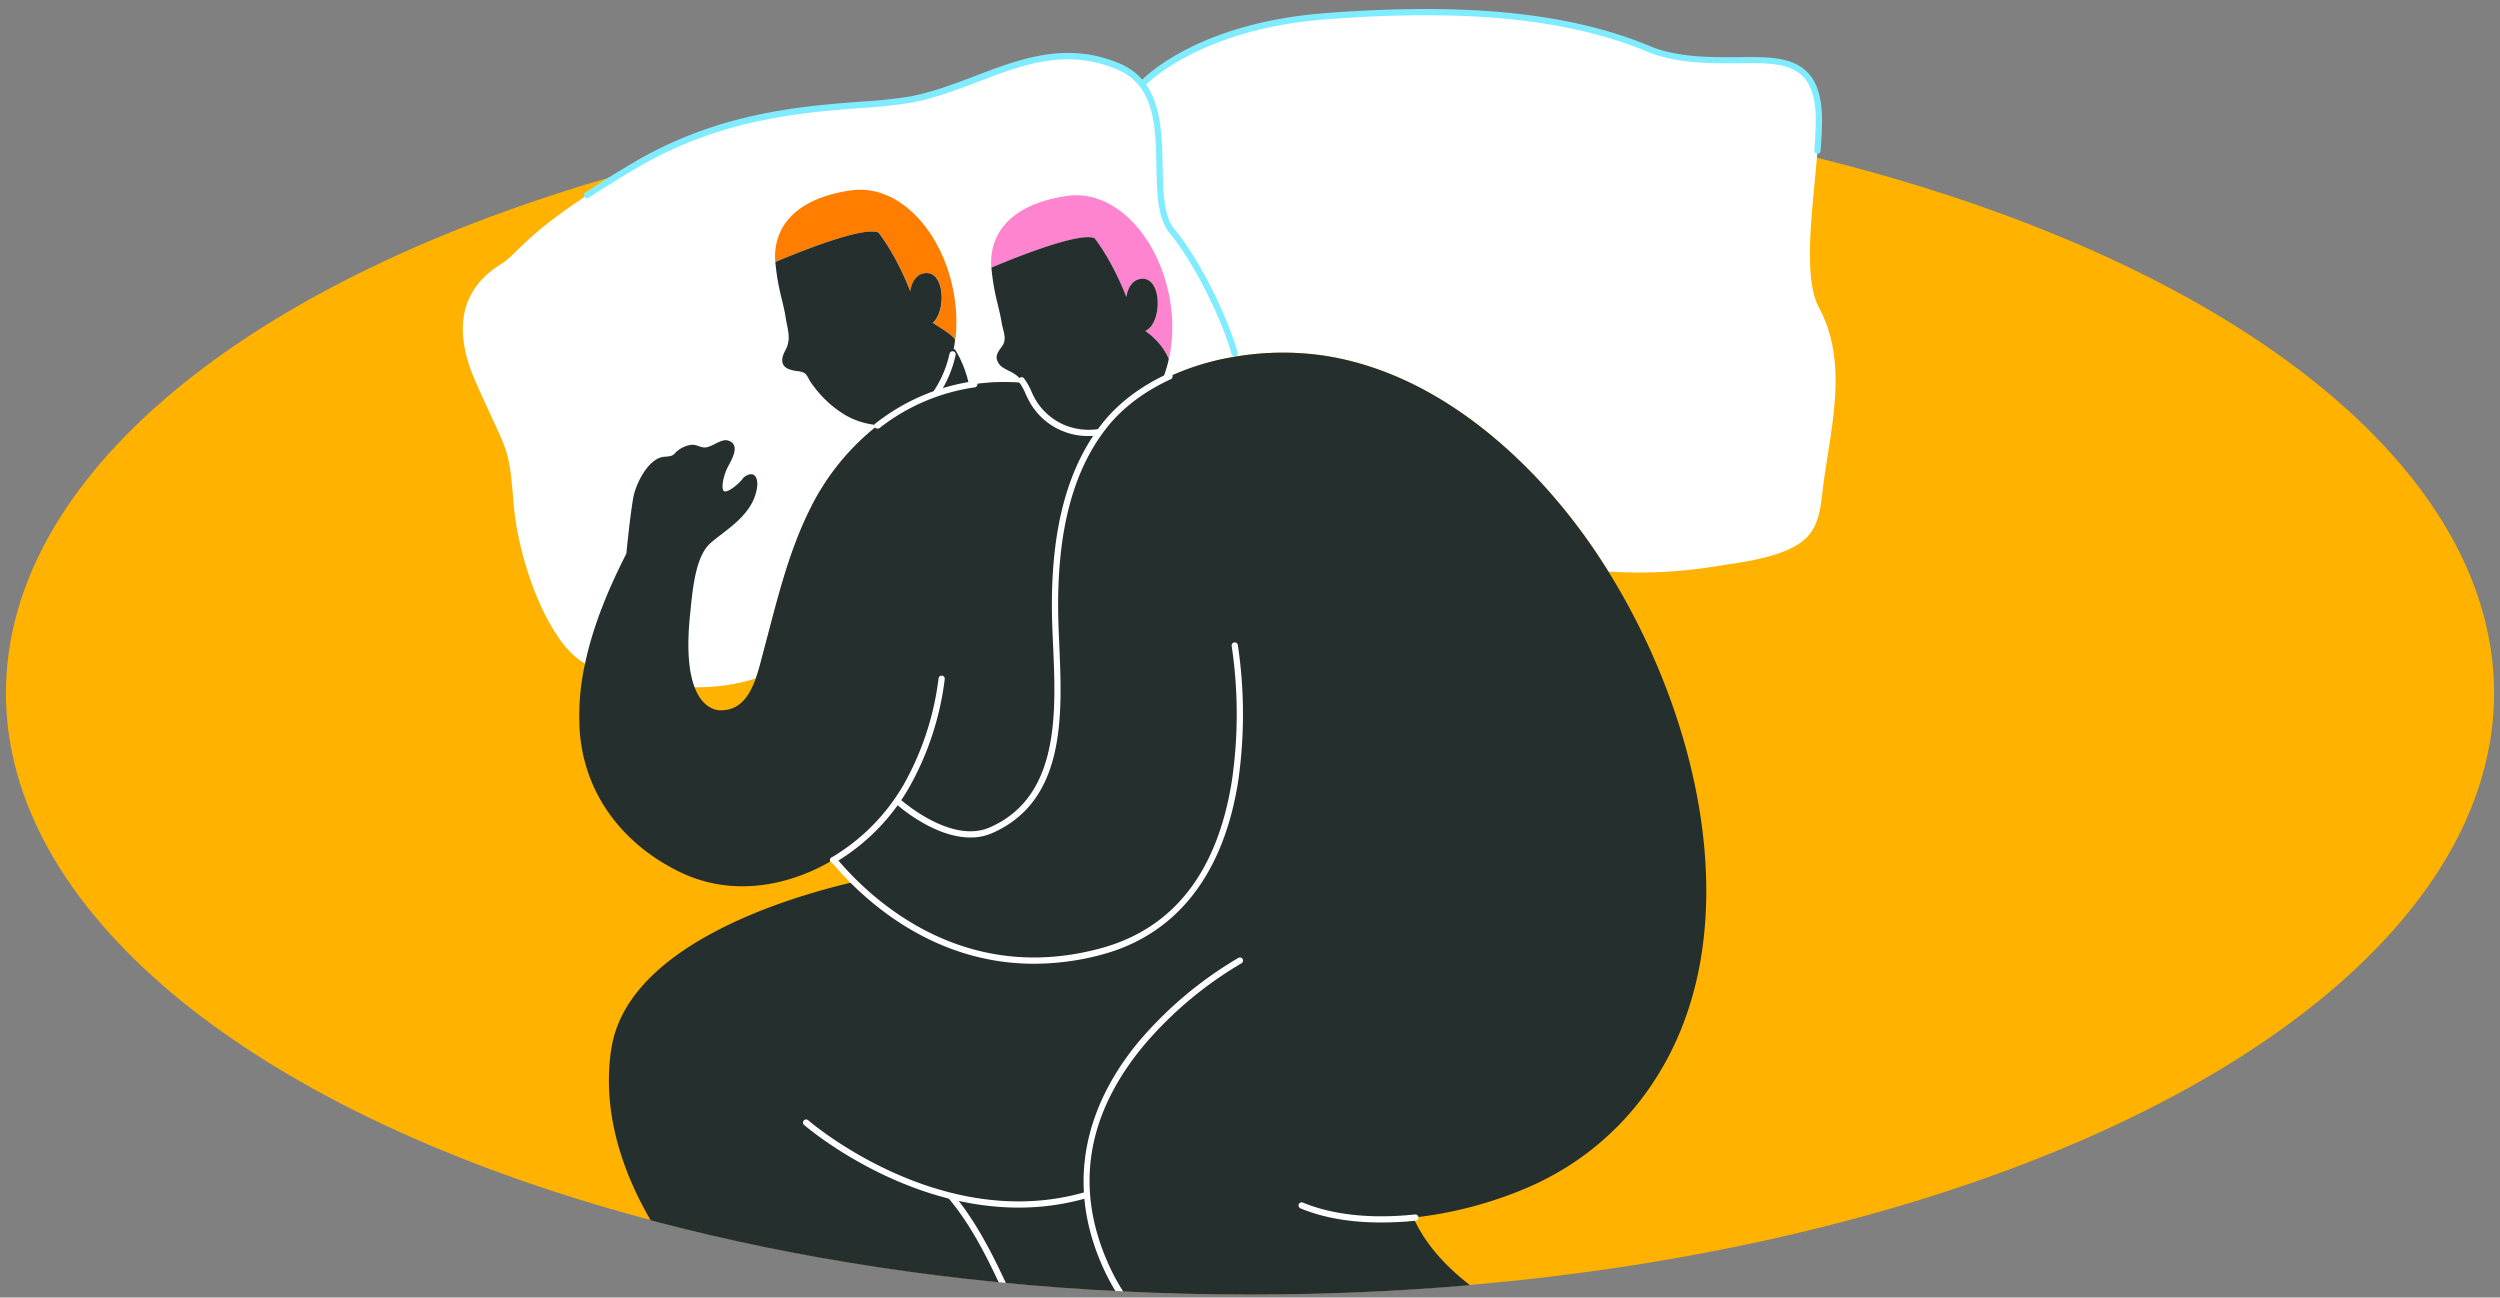 <svg id="el_zvfpcvDDk" data-name="Layer 1" xmlns="http://www.w3.org/2000/svg" xmlns:xlink="http://www.w3.org/1999/xlink" viewBox="0 0 842 437"><rect x="0" y="0" width="842" height="437" fill="#808080" stroke="none"/><style>@-webkit-keyframes kf_el_jR9uvAO1VZW_an_-GxMMvLlR{0%{-webkit-transform: translate(311.85px, 136.361px) translate(-311.85px, -136.361px) translate(0px, 0px);transform: translate(311.85px, 136.361px) translate(-311.85px, -136.361px) translate(0px, 0px);}33.33%{-webkit-transform: translate(311.85px, 136.361px) translate(-311.85px, -136.361px) translate(0px, -1px);transform: translate(311.85px, 136.361px) translate(-311.85px, -136.361px) translate(0px, -1px);}66.67%{-webkit-transform: translate(311.85px, 136.361px) translate(-311.85px, -136.361px) translate(0px, 0px);transform: translate(311.85px, 136.361px) translate(-311.85px, -136.361px) translate(0px, 0px);}100%{-webkit-transform: translate(311.85px, 136.361px) translate(-311.85px, -136.361px) translate(0px, 0px);transform: translate(311.85px, 136.361px) translate(-311.85px, -136.361px) translate(0px, 0px);}}@keyframes kf_el_jR9uvAO1VZW_an_-GxMMvLlR{0%{-webkit-transform: translate(311.85px, 136.361px) translate(-311.85px, -136.361px) translate(0px, 0px);transform: translate(311.85px, 136.361px) translate(-311.85px, -136.361px) translate(0px, 0px);}33.33%{-webkit-transform: translate(311.85px, 136.361px) translate(-311.85px, -136.361px) translate(0px, -1px);transform: translate(311.85px, 136.361px) translate(-311.85px, -136.361px) translate(0px, -1px);}66.67%{-webkit-transform: translate(311.85px, 136.361px) translate(-311.85px, -136.361px) translate(0px, 0px);transform: translate(311.85px, 136.361px) translate(-311.85px, -136.361px) translate(0px, 0px);}100%{-webkit-transform: translate(311.85px, 136.361px) translate(-311.85px, -136.361px) translate(0px, 0px);transform: translate(311.85px, 136.361px) translate(-311.85px, -136.361px) translate(0px, 0px);}}@-webkit-keyframes kf_el_jR9uvAO1VZW_an_EHtab3Vwc{0%{-webkit-transform: translate(311.85px, 136.361px) rotate(0deg) translate(-311.85px, -136.361px);transform: translate(311.85px, 136.361px) rotate(0deg) translate(-311.85px, -136.361px);}33.33%{-webkit-transform: translate(311.85px, 136.361px) rotate(2deg) translate(-311.85px, -136.361px);transform: translate(311.85px, 136.361px) rotate(2deg) translate(-311.85px, -136.361px);}66.67%{-webkit-transform: translate(311.85px, 136.361px) rotate(0deg) translate(-311.85px, -136.361px);transform: translate(311.85px, 136.361px) rotate(0deg) translate(-311.85px, -136.361px);}100%{-webkit-transform: translate(311.85px, 136.361px) rotate(0deg) translate(-311.85px, -136.361px);transform: translate(311.85px, 136.361px) rotate(0deg) translate(-311.85px, -136.361px);}}@keyframes kf_el_jR9uvAO1VZW_an_EHtab3Vwc{0%{-webkit-transform: translate(311.85px, 136.361px) rotate(0deg) translate(-311.85px, -136.361px);transform: translate(311.85px, 136.361px) rotate(0deg) translate(-311.85px, -136.361px);}33.33%{-webkit-transform: translate(311.85px, 136.361px) rotate(2deg) translate(-311.85px, -136.361px);transform: translate(311.85px, 136.361px) rotate(2deg) translate(-311.85px, -136.361px);}66.67%{-webkit-transform: translate(311.85px, 136.361px) rotate(0deg) translate(-311.85px, -136.361px);transform: translate(311.85px, 136.361px) rotate(0deg) translate(-311.85px, -136.361px);}100%{-webkit-transform: translate(311.85px, 136.361px) rotate(0deg) translate(-311.85px, -136.361px);transform: translate(311.85px, 136.361px) rotate(0deg) translate(-311.85px, -136.361px);}}@-webkit-keyframes kf_el_63EibC6iuL_an_U81NrmLrI{0%{-webkit-transform: translate(394.821px, 65.766px) rotate(0deg) translate(-394.821px, -65.766px);transform: translate(394.821px, 65.766px) rotate(0deg) translate(-394.821px, -65.766px);}33.33%{-webkit-transform: translate(394.821px, 65.766px) rotate(3deg) translate(-394.821px, -65.766px);transform: translate(394.821px, 65.766px) rotate(3deg) translate(-394.821px, -65.766px);}66.67%{-webkit-transform: translate(394.821px, 65.766px) rotate(0deg) translate(-394.821px, -65.766px);transform: translate(394.821px, 65.766px) rotate(0deg) translate(-394.821px, -65.766px);}100%{-webkit-transform: translate(394.821px, 65.766px) rotate(0deg) translate(-394.821px, -65.766px);transform: translate(394.821px, 65.766px) rotate(0deg) translate(-394.821px, -65.766px);}}@keyframes kf_el_63EibC6iuL_an_U81NrmLrI{0%{-webkit-transform: translate(394.821px, 65.766px) rotate(0deg) translate(-394.821px, -65.766px);transform: translate(394.821px, 65.766px) rotate(0deg) translate(-394.821px, -65.766px);}33.33%{-webkit-transform: translate(394.821px, 65.766px) rotate(3deg) translate(-394.821px, -65.766px);transform: translate(394.821px, 65.766px) rotate(3deg) translate(-394.821px, -65.766px);}66.67%{-webkit-transform: translate(394.821px, 65.766px) rotate(0deg) translate(-394.821px, -65.766px);transform: translate(394.821px, 65.766px) rotate(0deg) translate(-394.821px, -65.766px);}100%{-webkit-transform: translate(394.821px, 65.766px) rotate(0deg) translate(-394.821px, -65.766px);transform: translate(394.821px, 65.766px) rotate(0deg) translate(-394.821px, -65.766px);}}@-webkit-keyframes kf_el_p7NJplRJaF4_an_5g_wPDjBM{0%{-webkit-transform: translate(326.39px, 63.904px) translate(-326.39px, -63.904px) translate(0px, 0px);transform: translate(326.39px, 63.904px) translate(-326.39px, -63.904px) translate(0px, 0px);}33.33%{-webkit-transform: translate(326.39px, 63.904px) translate(-326.39px, -63.904px) translate(2px, 0px);transform: translate(326.39px, 63.904px) translate(-326.39px, -63.904px) translate(2px, 0px);}66.67%{-webkit-transform: translate(326.39px, 63.904px) translate(-326.39px, -63.904px) translate(0px, 0px);transform: translate(326.39px, 63.904px) translate(-326.39px, -63.904px) translate(0px, 0px);}100%{-webkit-transform: translate(326.39px, 63.904px) translate(-326.39px, -63.904px) translate(0px, 0px);transform: translate(326.39px, 63.904px) translate(-326.39px, -63.904px) translate(0px, 0px);}}@keyframes kf_el_p7NJplRJaF4_an_5g_wPDjBM{0%{-webkit-transform: translate(326.39px, 63.904px) translate(-326.39px, -63.904px) translate(0px, 0px);transform: translate(326.39px, 63.904px) translate(-326.39px, -63.904px) translate(0px, 0px);}33.33%{-webkit-transform: translate(326.39px, 63.904px) translate(-326.39px, -63.904px) translate(2px, 0px);transform: translate(326.39px, 63.904px) translate(-326.39px, -63.904px) translate(2px, 0px);}66.67%{-webkit-transform: translate(326.39px, 63.904px) translate(-326.39px, -63.904px) translate(0px, 0px);transform: translate(326.39px, 63.904px) translate(-326.39px, -63.904px) translate(0px, 0px);}100%{-webkit-transform: translate(326.39px, 63.904px) translate(-326.39px, -63.904px) translate(0px, 0px);transform: translate(326.39px, 63.904px) translate(-326.39px, -63.904px) translate(0px, 0px);}}@-webkit-keyframes kf_el_p7NJplRJaF4_an_Gj1C0runT{0%{-webkit-transform: translate(326.39px, 63.904px) rotate(0deg) translate(-326.39px, -63.904px);transform: translate(326.39px, 63.904px) rotate(0deg) translate(-326.39px, -63.904px);}33.33%{-webkit-transform: translate(326.39px, 63.904px) rotate(2deg) translate(-326.39px, -63.904px);transform: translate(326.39px, 63.904px) rotate(2deg) translate(-326.39px, -63.904px);}66.67%{-webkit-transform: translate(326.39px, 63.904px) rotate(0deg) translate(-326.39px, -63.904px);transform: translate(326.39px, 63.904px) rotate(0deg) translate(-326.39px, -63.904px);}100%{-webkit-transform: translate(326.39px, 63.904px) rotate(0deg) translate(-326.39px, -63.904px);transform: translate(326.39px, 63.904px) rotate(0deg) translate(-326.39px, -63.904px);}}@keyframes kf_el_p7NJplRJaF4_an_Gj1C0runT{0%{-webkit-transform: translate(326.39px, 63.904px) rotate(0deg) translate(-326.39px, -63.904px);transform: translate(326.39px, 63.904px) rotate(0deg) translate(-326.39px, -63.904px);}33.33%{-webkit-transform: translate(326.39px, 63.904px) rotate(2deg) translate(-326.39px, -63.904px);transform: translate(326.39px, 63.904px) rotate(2deg) translate(-326.39px, -63.904px);}66.67%{-webkit-transform: translate(326.39px, 63.904px) rotate(0deg) translate(-326.39px, -63.904px);transform: translate(326.39px, 63.904px) rotate(0deg) translate(-326.39px, -63.904px);}100%{-webkit-transform: translate(326.39px, 63.904px) rotate(0deg) translate(-326.39px, -63.904px);transform: translate(326.39px, 63.904px) rotate(0deg) translate(-326.39px, -63.904px);}}@-webkit-keyframes kf_el_VtMi8u7qGK2_an_eN5byRWSYx{0%{-webkit-transform: translate(343.024px, 127.038px) translate(-343.024px, -127.038px) translate(0px, 0px);transform: translate(343.024px, 127.038px) translate(-343.024px, -127.038px) translate(0px, 0px);}33.33%{-webkit-transform: translate(343.024px, 127.038px) translate(-343.024px, -127.038px) translate(0px, -2px);transform: translate(343.024px, 127.038px) translate(-343.024px, -127.038px) translate(0px, -2px);}66.67%{-webkit-transform: translate(343.024px, 127.038px) translate(-343.024px, -127.038px) translate(0px, 0px);transform: translate(343.024px, 127.038px) translate(-343.024px, -127.038px) translate(0px, 0px);}100%{-webkit-transform: translate(343.024px, 127.038px) translate(-343.024px, -127.038px) translate(0px, 0px);transform: translate(343.024px, 127.038px) translate(-343.024px, -127.038px) translate(0px, 0px);}}@keyframes kf_el_VtMi8u7qGK2_an_eN5byRWSYx{0%{-webkit-transform: translate(343.024px, 127.038px) translate(-343.024px, -127.038px) translate(0px, 0px);transform: translate(343.024px, 127.038px) translate(-343.024px, -127.038px) translate(0px, 0px);}33.33%{-webkit-transform: translate(343.024px, 127.038px) translate(-343.024px, -127.038px) translate(0px, -2px);transform: translate(343.024px, 127.038px) translate(-343.024px, -127.038px) translate(0px, -2px);}66.67%{-webkit-transform: translate(343.024px, 127.038px) translate(-343.024px, -127.038px) translate(0px, 0px);transform: translate(343.024px, 127.038px) translate(-343.024px, -127.038px) translate(0px, 0px);}100%{-webkit-transform: translate(343.024px, 127.038px) translate(-343.024px, -127.038px) translate(0px, 0px);transform: translate(343.024px, 127.038px) translate(-343.024px, -127.038px) translate(0px, 0px);}}@-webkit-keyframes kf_el_VtMi8u7qGK2_an_CPHA9Lnq_{0%{-webkit-transform: translate(343.024px, 127.038px) rotate(0deg) translate(-343.024px, -127.038px);transform: translate(343.024px, 127.038px) rotate(0deg) translate(-343.024px, -127.038px);}33.33%{-webkit-transform: translate(343.024px, 127.038px) rotate(2deg) translate(-343.024px, -127.038px);transform: translate(343.024px, 127.038px) rotate(2deg) translate(-343.024px, -127.038px);}66.67%{-webkit-transform: translate(343.024px, 127.038px) rotate(0deg) translate(-343.024px, -127.038px);transform: translate(343.024px, 127.038px) rotate(0deg) translate(-343.024px, -127.038px);}100%{-webkit-transform: translate(343.024px, 127.038px) rotate(0deg) translate(-343.024px, -127.038px);transform: translate(343.024px, 127.038px) rotate(0deg) translate(-343.024px, -127.038px);}}@keyframes kf_el_VtMi8u7qGK2_an_CPHA9Lnq_{0%{-webkit-transform: translate(343.024px, 127.038px) rotate(0deg) translate(-343.024px, -127.038px);transform: translate(343.024px, 127.038px) rotate(0deg) translate(-343.024px, -127.038px);}33.33%{-webkit-transform: translate(343.024px, 127.038px) rotate(2deg) translate(-343.024px, -127.038px);transform: translate(343.024px, 127.038px) rotate(2deg) translate(-343.024px, -127.038px);}66.67%{-webkit-transform: translate(343.024px, 127.038px) rotate(0deg) translate(-343.024px, -127.038px);transform: translate(343.024px, 127.038px) rotate(0deg) translate(-343.024px, -127.038px);}100%{-webkit-transform: translate(343.024px, 127.038px) rotate(0deg) translate(-343.024px, -127.038px);transform: translate(343.024px, 127.038px) rotate(0deg) translate(-343.024px, -127.038px);}}@-webkit-keyframes kf_el_63EibC6iuL_an_tIDW8H3M0{0%{-webkit-transform: translate(394.821px, 65.766px) translate(-394.821px, -65.766px) translate(0px, 0px);transform: translate(394.821px, 65.766px) translate(-394.821px, -65.766px) translate(0px, 0px);}33.33%{-webkit-transform: translate(394.821px, 65.766px) translate(-394.821px, -65.766px) translate(3px, 0px);transform: translate(394.821px, 65.766px) translate(-394.821px, -65.766px) translate(3px, 0px);}66.67%{-webkit-transform: translate(394.821px, 65.766px) translate(-394.821px, -65.766px) translate(0px, 0px);transform: translate(394.821px, 65.766px) translate(-394.821px, -65.766px) translate(0px, 0px);}100%{-webkit-transform: translate(394.821px, 65.766px) translate(-394.821px, -65.766px) translate(0px, 0px);transform: translate(394.821px, 65.766px) translate(-394.821px, -65.766px) translate(0px, 0px);}}@keyframes kf_el_63EibC6iuL_an_tIDW8H3M0{0%{-webkit-transform: translate(394.821px, 65.766px) translate(-394.821px, -65.766px) translate(0px, 0px);transform: translate(394.821px, 65.766px) translate(-394.821px, -65.766px) translate(0px, 0px);}33.33%{-webkit-transform: translate(394.821px, 65.766px) translate(-394.821px, -65.766px) translate(3px, 0px);transform: translate(394.821px, 65.766px) translate(-394.821px, -65.766px) translate(3px, 0px);}66.67%{-webkit-transform: translate(394.821px, 65.766px) translate(-394.821px, -65.766px) translate(0px, 0px);transform: translate(394.821px, 65.766px) translate(-394.821px, -65.766px) translate(0px, 0px);}100%{-webkit-transform: translate(394.821px, 65.766px) translate(-394.821px, -65.766px) translate(0px, 0px);transform: translate(394.821px, 65.766px) translate(-394.821px, -65.766px) translate(0px, 0px);}}@-webkit-keyframes kf_el_xMbKX1Hbnng_an_qD2c39tOm{0%{-webkit-transform: translate(295.016px, 212.102px) scale(1, 1) translate(-295.016px, -212.102px);transform: translate(295.016px, 212.102px) scale(1, 1) translate(-295.016px, -212.102px);}33.33%{-webkit-transform: translate(295.016px, 212.102px) scale(1.01, 1.01) translate(-295.016px, -212.102px);transform: translate(295.016px, 212.102px) scale(1.01, 1.01) translate(-295.016px, -212.102px);}66.67%{-webkit-transform: translate(295.016px, 212.102px) scale(1, 1) translate(-295.016px, -212.102px);transform: translate(295.016px, 212.102px) scale(1, 1) translate(-295.016px, -212.102px);}100%{-webkit-transform: translate(295.016px, 212.102px) scale(1, 1) translate(-295.016px, -212.102px);transform: translate(295.016px, 212.102px) scale(1, 1) translate(-295.016px, -212.102px);}}@keyframes kf_el_xMbKX1Hbnng_an_qD2c39tOm{0%{-webkit-transform: translate(295.016px, 212.102px) scale(1, 1) translate(-295.016px, -212.102px);transform: translate(295.016px, 212.102px) scale(1, 1) translate(-295.016px, -212.102px);}33.33%{-webkit-transform: translate(295.016px, 212.102px) scale(1.01, 1.01) translate(-295.016px, -212.102px);transform: translate(295.016px, 212.102px) scale(1.01, 1.01) translate(-295.016px, -212.102px);}66.67%{-webkit-transform: translate(295.016px, 212.102px) scale(1, 1) translate(-295.016px, -212.102px);transform: translate(295.016px, 212.102px) scale(1, 1) translate(-295.016px, -212.102px);}100%{-webkit-transform: translate(295.016px, 212.102px) scale(1, 1) translate(-295.016px, -212.102px);transform: translate(295.016px, 212.102px) scale(1, 1) translate(-295.016px, -212.102px);}}@-webkit-keyframes kf_el_jldE3ftYFe_an_qCMhWDQPf{0%{-webkit-transform: translate(395.3px, 370.908px) scale(1, 1) translate(-395.3px, -370.908px);transform: translate(395.3px, 370.908px) scale(1, 1) translate(-395.3px, -370.908px);}33.33%{-webkit-transform: translate(395.3px, 370.908px) scale(1.01, 1.01) translate(-395.3px, -370.908px);transform: translate(395.3px, 370.908px) scale(1.01, 1.01) translate(-395.3px, -370.908px);}66.67%{-webkit-transform: translate(395.3px, 370.908px) scale(1, 1) translate(-395.3px, -370.908px);transform: translate(395.3px, 370.908px) scale(1, 1) translate(-395.3px, -370.908px);}100%{-webkit-transform: translate(395.3px, 370.908px) scale(1, 1) translate(-395.3px, -370.908px);transform: translate(395.3px, 370.908px) scale(1, 1) translate(-395.3px, -370.908px);}}@keyframes kf_el_jldE3ftYFe_an_qCMhWDQPf{0%{-webkit-transform: translate(395.3px, 370.908px) scale(1, 1) translate(-395.3px, -370.908px);transform: translate(395.3px, 370.908px) scale(1, 1) translate(-395.3px, -370.908px);}33.33%{-webkit-transform: translate(395.3px, 370.908px) scale(1.01, 1.01) translate(-395.3px, -370.908px);transform: translate(395.3px, 370.908px) scale(1.01, 1.01) translate(-395.3px, -370.908px);}66.67%{-webkit-transform: translate(395.3px, 370.908px) scale(1, 1) translate(-395.3px, -370.908px);transform: translate(395.3px, 370.908px) scale(1, 1) translate(-395.3px, -370.908px);}100%{-webkit-transform: translate(395.3px, 370.908px) scale(1, 1) translate(-395.3px, -370.908px);transform: translate(395.3px, 370.908px) scale(1, 1) translate(-395.3px, -370.908px);}}#el_zvfpcvDDk *{-webkit-animation-duration: 3s;animation-duration: 3s;-webkit-animation-iteration-count: infinite;animation-iteration-count: infinite;-webkit-animation-timing-function: cubic-bezier(0, 0, 1, 1);animation-timing-function: cubic-bezier(0, 0, 1, 1);}#el_d4X4LPlHV7{fill: #ffb300;}#el_BK9ePKKGZT{-webkit-clip-path: url(#clip-path);clip-path: url(#clip-path);}#el_D0Dd0e0w3j{fill: #fff;}#el_4EYgfV5Qqp{fill: #fff;}#el_yDMT_JUxXT{fill: #fff;}#el_koDyckJ60L{fill: #80ecff;}#el_bVAoi7sxk7{fill: #80ecff;}#el_lFMtZX7AXL{fill: #ff84d0;}#el_PBbuPGEgXc{fill: #242f2e;}#el_I7SOFTYaxb{fill: #242f2e;}#el_JKhV4q2zGH{fill: #fff;}#el_2N_qJhZWEXH{fill: #fff;}#el_jk-avn_n3uC{fill: #fff;}#el_l2sL7Nr2IO8{fill: #fff;}#el_1oN32J_AOmA{fill: #fff;}#el_C5omiSUB9Gl{fill: #242f2e;}#el_Atw-DBdIoyP{fill: #fff;}#el_crFNZ8J6qpy{fill: #fff;}#el_8HeT9cvk-7l{fill: #ff7e00;}#el_eL_Xp5bZP8M{fill: #242f2e;}#el_Y6ol5z3z6jf{fill: #fff;}#el_jR9uvAO1VZW{fill: #fff;}#el_VtMi8u7qGK2{fill: #fff;}#el_jldE3ftYFe_an_qCMhWDQPf{-webkit-animation-fill-mode: backwards;animation-fill-mode: backwards;-webkit-transform: translate(395.3px, 370.908px) scale(1, 1) translate(-395.3px, -370.908px);transform: translate(395.3px, 370.908px) scale(1, 1) translate(-395.3px, -370.908px);-webkit-animation-name: kf_el_jldE3ftYFe_an_qCMhWDQPf;animation-name: kf_el_jldE3ftYFe_an_qCMhWDQPf;-webkit-animation-timing-function: cubic-bezier(0, 0, 1, 1);animation-timing-function: cubic-bezier(0, 0, 1, 1);}#el_xMbKX1Hbnng_an_qD2c39tOm{-webkit-animation-fill-mode: backwards;animation-fill-mode: backwards;-webkit-transform: translate(295.016px, 212.102px) scale(1, 1) translate(-295.016px, -212.102px);transform: translate(295.016px, 212.102px) scale(1, 1) translate(-295.016px, -212.102px);-webkit-animation-name: kf_el_xMbKX1Hbnng_an_qD2c39tOm;animation-name: kf_el_xMbKX1Hbnng_an_qD2c39tOm;-webkit-animation-timing-function: cubic-bezier(0, 0, 1, 1);animation-timing-function: cubic-bezier(0, 0, 1, 1);}#el_63EibC6iuL_an_U81NrmLrI{-webkit-transform: translate(394.821px, 65.766px) rotate(0deg) translate(-394.821px, -65.766px);transform: translate(394.821px, 65.766px) rotate(0deg) translate(-394.821px, -65.766px);-webkit-animation-fill-mode: backwards;animation-fill-mode: backwards;-webkit-animation-name: kf_el_63EibC6iuL_an_U81NrmLrI;animation-name: kf_el_63EibC6iuL_an_U81NrmLrI;-webkit-animation-timing-function: cubic-bezier(0, 0, 1, 1);animation-timing-function: cubic-bezier(0, 0, 1, 1);}#el_63EibC6iuL_an_tIDW8H3M0{-webkit-animation-fill-mode: backwards;animation-fill-mode: backwards;-webkit-transform: translate(394.821px, 65.766px) translate(-394.821px, -65.766px) translate(0px, 0px);transform: translate(394.821px, 65.766px) translate(-394.821px, -65.766px) translate(0px, 0px);-webkit-animation-name: kf_el_63EibC6iuL_an_tIDW8H3M0;animation-name: kf_el_63EibC6iuL_an_tIDW8H3M0;-webkit-animation-timing-function: cubic-bezier(0, 0, 1, 1);animation-timing-function: cubic-bezier(0, 0, 1, 1);}#el_VtMi8u7qGK2_an_CPHA9Lnq_{-webkit-animation-fill-mode: backwards;animation-fill-mode: backwards;-webkit-transform: translate(343.024px, 127.038px) rotate(0deg) translate(-343.024px, -127.038px);transform: translate(343.024px, 127.038px) rotate(0deg) translate(-343.024px, -127.038px);-webkit-animation-name: kf_el_VtMi8u7qGK2_an_CPHA9Lnq_;animation-name: kf_el_VtMi8u7qGK2_an_CPHA9Lnq_;-webkit-animation-timing-function: cubic-bezier(0, 0, 1, 1);animation-timing-function: cubic-bezier(0, 0, 1, 1);}#el_VtMi8u7qGK2_an_eN5byRWSYx{-webkit-animation-fill-mode: backwards;animation-fill-mode: backwards;-webkit-transform: translate(343.024px, 127.038px) translate(-343.024px, -127.038px) translate(0px, 0px);transform: translate(343.024px, 127.038px) translate(-343.024px, -127.038px) translate(0px, 0px);-webkit-animation-name: kf_el_VtMi8u7qGK2_an_eN5byRWSYx;animation-name: kf_el_VtMi8u7qGK2_an_eN5byRWSYx;-webkit-animation-timing-function: cubic-bezier(0, 0, 1, 1);animation-timing-function: cubic-bezier(0, 0, 1, 1);}#el_p7NJplRJaF4_an_Gj1C0runT{-webkit-animation-fill-mode: backwards;animation-fill-mode: backwards;-webkit-transform: translate(326.39px, 63.904px) rotate(0deg) translate(-326.39px, -63.904px);transform: translate(326.39px, 63.904px) rotate(0deg) translate(-326.39px, -63.904px);-webkit-animation-name: kf_el_p7NJplRJaF4_an_Gj1C0runT;animation-name: kf_el_p7NJplRJaF4_an_Gj1C0runT;-webkit-animation-timing-function: cubic-bezier(0, 0, 1, 1);animation-timing-function: cubic-bezier(0, 0, 1, 1);}#el_p7NJplRJaF4_an_5g_wPDjBM{-webkit-animation-fill-mode: backwards;animation-fill-mode: backwards;-webkit-transform: translate(326.39px, 63.904px) translate(-326.39px, -63.904px) translate(0px, 0px);transform: translate(326.39px, 63.904px) translate(-326.39px, -63.904px) translate(0px, 0px);-webkit-animation-name: kf_el_p7NJplRJaF4_an_5g_wPDjBM;animation-name: kf_el_p7NJplRJaF4_an_5g_wPDjBM;-webkit-animation-timing-function: cubic-bezier(0, 0, 1, 1);animation-timing-function: cubic-bezier(0, 0, 1, 1);}#el_xMbKX1Hbnng_an__Kwd-CiOK{-webkit-transform: translate(295.016px, 212.102px) rotate(0deg) translate(-295.016px, -212.102px);transform: translate(295.016px, 212.102px) rotate(0deg) translate(-295.016px, -212.102px);}#el_xMbKX1Hbnng_an_ozr5mA-qb{-webkit-transform: translate(295.016px, 212.102px) translate(-295.016px, -212.102px) translate(0px, 0px);transform: translate(295.016px, 212.102px) translate(-295.016px, -212.102px) translate(0px, 0px);}#el_jR9uvAO1VZW_an_EHtab3Vwc{-webkit-animation-fill-mode: backwards;animation-fill-mode: backwards;-webkit-transform: translate(311.85px, 136.361px) rotate(0deg) translate(-311.85px, -136.361px);transform: translate(311.85px, 136.361px) rotate(0deg) translate(-311.85px, -136.361px);-webkit-animation-name: kf_el_jR9uvAO1VZW_an_EHtab3Vwc;animation-name: kf_el_jR9uvAO1VZW_an_EHtab3Vwc;-webkit-animation-timing-function: cubic-bezier(0, 0, 1, 1);animation-timing-function: cubic-bezier(0, 0, 1, 1);}#el_jR9uvAO1VZW_an_-GxMMvLlR{-webkit-animation-fill-mode: backwards;animation-fill-mode: backwards;-webkit-transform: translate(311.85px, 136.361px) translate(-311.85px, -136.361px) translate(0px, 0px);transform: translate(311.85px, 136.361px) translate(-311.85px, -136.361px) translate(0px, 0px);-webkit-animation-name: kf_el_jR9uvAO1VZW_an_-GxMMvLlR;animation-name: kf_el_jR9uvAO1VZW_an_-GxMMvLlR;-webkit-animation-timing-function: cubic-bezier(0, 0, 1, 1);animation-timing-function: cubic-bezier(0, 0, 1, 1);}</style><defs><clipPath id="clip-path"><path d="M624.27,1H177.08L176.33,69C70.74,105.75,2,165.71,2,233.42,2,345.28,189.59,436,421,436s419-90.68,419-202.54c0-76.86-88.55-143.71-219-178Z" style="fill:none"/></clipPath></defs><title>anal-aftercare</title><ellipse cx="421" cy="233.42" rx="419" ry="202.54" id="el_d4X4LPlHV7"/><g id="el_BK9ePKKGZT"><g id="el_kKIy197CYD"><path d="M612.61,103.55c10.45,19.43,3.55,41.56,1.18,62.3-.58,5-1.27,10.27-4.41,14.18-6.13,7.64-22.7,9.27-31.8,10.75a161.23,161.23,0,0,1-35.87,1.72,197.51,197.51,0,0,0-22.4-29.66c-19.55-21.17-44.68-38.79-73.73-43.12a96.24,96.24,0,0,0-29.44.38c-3.74-13.82-13.7-33-21.32-42.13-8.39-10,.25-36.1-10.21-49.56,0,0,17.57-19.53,61.87-22.94s80.93-.91,109.9,11.47c7.53,2.78,16,3.34,23.91,3.35,17.11,0,32.32-2.71,32.32,20.11C612.61,59.14,605.79,90.87,612.61,103.55Z" id="el_D0Dd0e0w3j"/><path d="M321.19,117.61c.2-1,.35-2,.48-3a51.84,51.84,0,0,0,.28-9.55c-1.45-23.54-17.46-43.6-35.48-40.95-9,1.31-18.22,4.61-22.92,12.48a20.06,20.06,0,0,0-2.42,11.63,78.05,78.05,0,0,0,2.16,12.42c.45,2,1,4.08,1.3,6.16.6,4,2,7.24,0,11-.81,1.52-1.59,3.34-.83,4.89s2.86,2,4.64,2.25a7.28,7.28,0,0,1,2.16.48c1.25.55,1.64,2,2.35,3.06a37.76,37.76,0,0,0,3.17,4.08" id="el_4EYgfV5Qqp"/><path d="M295.86,143.17a81.35,81.35,0,0,0-23.08,28.53c-7.52,15.16-11.27,31.78-15.64,48-.7,2.6-1.43,5.77-2.5,8.77a66.3,66.3,0,0,1-20.63,3c-5.72,0-24.4-1.1-37-8s-22.49-35-24-53.59c-1.7-20.44-1.7-16.18-12.78-41.18s1.7-35.49,8.51-39.75,7.67-11.07,45.16-33.23,75-18.74,92.87-22.15C330.78,29,351,11.5,376.82,22.51a19.2,19.2,0,0,1,7.79,5.9C395.07,41.87,386.43,68,394.82,78c7.62,9.12,17.58,28.31,21.32,42.13a85.9,85.9,0,0,0-24.63,7.82c-9.42,7.25-19.13,15.58-21.12,17.57-11.82,4.33-25.68-7-25.68-16.48a70.06,70.06,0,0,0-18.32.7Z" id="el_yDMT_JUxXT"/><path d="M415.84,120.08a1,1,0,0,1-1-.76c-3.76-13.06-13.29-31.69-20.81-40.67-4.2-5-4.37-13.56-4.54-22.6-.26-13.38-.53-27.22-13.08-32.58-17.16-7.32-31.7-1.77-47.1,4.1-7.16,2.74-14.57,5.56-22.33,7a161.93,161.93,0,0,1-16.55,1.78c-20.22,1.54-47.91,3.66-76,20.25-6,3.54-11.43,6.92-16.17,10a1,1,0,1,1-1.15-1.75c4.76-3.14,10.23-6.54,16.25-10.1,28.5-16.84,56.47-19,76.9-20.54a159.15,159.15,0,0,0,16.32-1.74c7.57-1.44,14.89-4.24,22-6.94,15.11-5.77,30.74-11.73,48.68-4.07C391,27.43,391.32,42.62,391.58,56c.16,8.66.32,16.84,4.05,21.29,7.81,9.33,17.33,27.92,21.22,41.44a1.05,1.05,0,0,1-.72,1.3A1.45,1.45,0,0,1,415.84,120.08Z" id="el_koDyckJ60L"/><path d="M612.13,51.79h-.08a1.06,1.06,0,0,1-1-1.13c.33-4.19.48-7.45.48-10.26,0-7-1.46-11.83-4.45-14.79-4.62-4.55-12.55-4.44-21.73-4.31-1.67,0-3.36.05-5.09,0-7,0-16.16-.42-24.27-3.41C529.18,6.46,494.41,2.83,446.56,6.52c-43.3,3.33-61,22.41-61.17,22.6a1.05,1.05,0,0,1-1.56-1.41c.73-.81,18.36-19.89,62.57-23.29C494.6.71,529.68,4.39,556.8,16c7.75,2.85,16.63,3.24,23.5,3.26,1.7,0,3.39,0,5.05,0,9.65-.13,18-.25,23.23,4.92,3.42,3.37,5.08,8.69,5.08,16.28,0,2.87-.16,6.18-.48,10.42A1.06,1.06,0,0,1,612.13,51.79Z" id="el_bVAoi7sxk7"/></g><g id="el_WWkDQkR2SG" data-name="Man Right"><g id="el_63EibC6iuL_an_tIDW8H3M0" data-animator-group="true" data-animator-type="0"><g id="el_63EibC6iuL_an_U81NrmLrI" data-animator-group="true" data-animator-type="1"><g id="el_63EibC6iuL"><path d="M394.82,110.12A49.18,49.18,0,0,1,393.68,121a22.19,22.19,0,0,0-7.76-9.34l-.1-.22c5.66-2.52,5.68-18-1.29-17.49-4.56.31-5.18,6.12-5.18,6.12s-4.09-11.14-10.68-19.78c-5.8-2.66-34.77,9.9-34.77,9.9a20,20,0,0,1,2.43-11.62C341,70.65,350.26,67.36,359.25,66c18-2.64,34,17.42,35.48,41C394.78,108,394.82,109.08,394.82,110.12Z" id="el_lFMtZX7AXL"/><path d="M385.92,111.62l-.1-.22c5.66-2.52,5.68-18-1.29-17.49-4.56.31-5.18,6.12-5.18,6.12s-4.09-11.14-10.68-19.78c-5.8-2.66-34.77,9.9-34.77,9.9a78.37,78.37,0,0,0,2.16,12.43c.46,2,1,4.08,1.31,6.15.39,2.59,1.86,5.27.27,7.67-.82,1.23-1.93,2.42-2,3.89a4.5,4.5,0,0,0,2.27,3.57c1.23.81,2.64,1.31,3.86,2.14a10.22,10.22,0,0,1,2.91,3c1.37,2.13,2.09,4.57,3.59,6.87a22,22,0,0,0,9.78,8.25,22.69,22.69,0,0,0,12.31,1.36,26,26,0,0,0,15-7.83,32.52,32.52,0,0,0,6.13-9.74,40.11,40.11,0,0,0,2.17-7A22.19,22.19,0,0,0,385.92,111.62Z" id="el_PBbuPGEgXc"/></g></g></g><g id="el_jldE3ftYFe_an_qCMhWDQPf" data-animator-group="true" data-animator-type="2"><g id="el_jldE3ftYFe"><path d="M574.68,487.88c-5.43-6.23-10-9.05-8.83-16.41s-2.79-16.81-8.42-21.63c-9.49-8.1-16,2.94-26.11,1.25-6.73-1.13-43.79-15.12-55.3-41A135.45,135.45,0,0,0,514.42,400C542,388.16,561.47,365,569.81,336.2,583,290.76,568,234.8,541.71,192.5a197.51,197.51,0,0,0-22.4-29.66c-19.55-21.17-44.68-38.79-73.73-43.12a96.24,96.24,0,0,0-29.44.38,85.9,85.9,0,0,0-24.63,7.82c-3.67,3.67-15.64,15-21.12,17.57-12.94,17.91-15.54,41.63-15,63.12-14.51-6.14-26-6.59-41.06,2.26-13.28,7.81-33.27,37.7-33.27,37.7-5.51,7.94-10.64,17.13-19.09,22.18,1.76,2.1,22.88,23.51,25.71,26.28-20.63,4.75-76.26,20.73-81.78,56.14-6.8,43.59,30,87.17,56.59,103.58s62.36,50.94,71.37,63.39a243.66,243.66,0,0,1,17.36,27.94c2.23,4.19,4.73,8.6,6.12,13.18,1.84,6.1-1.37,9.7-1,15.46.17,2.87,2.8,5.11,5.59,5.82,11.15,2.79,21.13-8.75,22.28-18.82,2.26-19.81-5.1-23.2-4.53-33.39.47-8.47,6.25-17.29,1.53-25.49-3.79-6.57-11.37-6.37-16.41-10.82-5.85-5.17-6.75-14.51-9.54-21.36-1.09-2.69-2.2-5.37-3.31-8.05,13.9,11.06,42.29,35.29,57.42,59.75C416.24,535.53,422,547,425,559.83a113.58,113.58,0,0,0,13.42,32.76c2.83,4.69,8.76,8.82,10.26,14.2,1.36,4.89-2.14,10.45,3.47,14.09,15.9,10.29,20.5-18.9,17.94-28.47-1.77-6.61-4.52-13.14-4.32-20,.15-4.94,1.87-9.77,1.84-14.72,0-9.84-8-18.87-17.57-20.75-.5-6.26-1-12.5-1.5-18.77-.33-4.1-.67-8.23-1.21-12.31a82,82,0,0,0-2.47-12.25c-2.23-7.62-6.11-15-12.12-20.09,4.4,1.43,8.82,2.69,13.2,3.77a254.25,254.25,0,0,0,41.59,6.46c.16,0,.31,0,.47,0,11.49.78,24.55-2.26,34.94,4,11.83,7.1,21.24,17.52,35,21.59,3.52,1.05,7.61,2.41,10.61,4.6,3.41,2.49,4.14,6.3,7,9,4.53,4.27,8.86-2.6,9.55-6.27C587.35,504.85,580.13,494.11,574.68,487.88Z" id="el_I7SOFTYaxb"/><path d="M343.08,406.72c-40,0-71.9-27.52-72.27-27.85a1,1,0,1,1,1.38-1.58c.44.39,44.54,38.37,93.47,24.16a1,1,0,1,1,.58,2A82.49,82.49,0,0,1,343.08,406.72Z" id="el_JKhV4q2zGH"/><path d="M348.2,324.59c-35.21,0-58.71-22.94-68.21-34.34a1,1,0,0,1,.14-1.48,1,1,0,0,1,1.47.14c11.2,13.43,42.3,43.28,89.28,30.43,24.43-6.68,39.26-25.78,44.08-56.76a155.79,155.79,0,0,0-.13-45,1.05,1.05,0,1,1,2.07-.36,158.07,158.07,0,0,1,.15,45.69c-4.88,31.45-20.66,51.68-45.62,58.51A87.74,87.74,0,0,1,348.2,324.59Z" id="el_2N_qJhZWEXH"/><path d="M487.49,484.83h-.08a251.76,251.76,0,0,1-41.75-6.49C408,469,383.15,452,371.9,427.76c-15.43-33.24-2.27-60.1,11.49-76.78a130.89,130.89,0,0,1,33.72-28.38,1.05,1.05,0,0,1,1,1.85A128.46,128.46,0,0,0,385,352.37c-19.42,23.57-23.18,48.64-11.16,74.51,11,23.63,35.31,40.25,72.35,49.41a251,251,0,0,0,41.41,6.44,1.05,1.05,0,0,1-.08,2.1Z" id="el_jk-avn_n3uC"/><path d="M465,411.73c-10.23,0-19.44-1.6-27-4.76a1,1,0,0,1,.8-1.94c10.11,4.19,23.16,5.55,37.76,4a1.05,1.05,0,0,1,.23,2.09A108.28,108.28,0,0,1,465,411.73Z" id="el_l2sL7Nr2IO8"/><path d="M351.93,465.67a1,1,0,0,1-1-.65c-3.3-8-6-14.37-8.67-20.15l-1.73-3.82c-5.63-12.53-12-26.74-21.08-37.5a1.05,1.05,0,1,1,1.61-1.35c9.25,11,15.7,25.33,21.39,38,.58,1.29,1.15,2.56,1.72,3.81,2.63,5.81,5.39,12.23,8.7,20.22a1.06,1.06,0,0,1-.57,1.37A1.14,1.14,0,0,1,351.93,465.67Z" id="el_1oN32J_AOmA"/></g></g></g><g id="el_drhnypZ2N0i" data-name="Man Left"><g id="el_xMbKX1Hbnng_an_qD2c39tOm" data-animator-group="true" data-animator-type="2"><g id="el_xMbKX1Hbnng" data-name="Body"><path d="M197.05,223.48c2.73-12.92,8-25.47,13.91-37,0,0,1.09-11.68,2.3-18.74.79-4.63,5.09-13.52,10.48-13.9,2.81-.2,2.81-.41,4-1.61a9.29,9.29,0,0,1,5-2.4c1.85-.24,3,.95,4.74.87,2.46-.11,5.38-3.07,7.78-2.31,4.42,1.43.94,6.74-.23,9.08-1.61,3.22-2.41,8.06-.8,8.06s5-3,5.84-4.23,5-3.63,5,2c-.81,10.07-11.09,15.31-15.92,19.75s-5.84,14.91-6.65,23.17c-1.38,12.56-.4,20.35,1.41,25.17,3.2,8.51,9,7.83,9,7.83,6.45,0,9.65-5.13,11.65-10.79,1.07-3,1.8-6.17,2.5-8.77,4.37-16.23,8.12-32.85,15.64-48a81.35,81.35,0,0,1,23.08-28.53c1.69-1.21,6.82-5.88,19.24-10.53a66.59,66.59,0,0,1,11.29-2.93,70.06,70.06,0,0,1,18.32-.7c1.37,2.13,2.09,4.57,3.59,6.87a22,22,0,0,0,9.78,8.25,22.69,22.69,0,0,0,12.31,1.36c-12.94,17.91-15.54,41.63-15,63.12.6,24,5.77,58.93-21.53,71-14.1,6.22-31.67-9.91-31.67-9.91a69.9,69.9,0,0,1-21.39,19.88c-15.4,9.21-34.18,12.32-50.86,4.56-19.17-8.93-32.71-25.65-34.55-47.12A80.67,80.67,0,0,1,197.05,223.48Z" id="el_C5omiSUB9Gl"/><path d="M280.8,290.63a1,1,0,0,1-.54-1.95,67.86,67.86,0,0,0,24.12-24.47,96.81,96.81,0,0,0,11.73-35.74,1,1,0,1,1,2.08.25,98.79,98.79,0,0,1-12,36.52,70.06,70.06,0,0,1-24.87,25.24A1.08,1.08,0,0,1,280.8,290.63Z" id="el_Atw-DBdIoyP"/><path d="M326.85,282.07c-4.45,0-9.39-1.4-14.61-4.16a57,57,0,0,1-10.77-7.44,1.05,1.05,0,0,1,1.42-1.55c.17.16,17.24,15.6,30.54,9.72,23.51-10.38,22.26-38.63,21.25-61.34-.14-3-.27-5.9-.34-8.67-.72-29,4.76-50.58,16.75-65.83,5.48-7,13-12.68,22.35-17a1.05,1.05,0,1,1,.88,1.91c-9,4.16-16.3,9.67-21.58,16.37-11.68,14.85-17,35.94-16.3,64.48.07,2.75.2,5.6.33,8.63,1,23.34,2.34,52.39-22.49,63.35A18.11,18.11,0,0,1,326.85,282.07Z" id="el_crFNZ8J6qpy"/></g></g><g id="el_p7NJplRJaF4_an_5g_wPDjBM" data-animator-group="true" data-animator-type="0"><g id="el_p7NJplRJaF4_an_Gj1C0runT" data-animator-group="true" data-animator-type="1"><g id="el_p7NJplRJaF4"><path d="M322,105.09a51.84,51.84,0,0,1-.28,9.55c.17-1.3-7.54-5.85-7.54-5.85,4.54-3.88,4.12-17.23-2.37-16.78-4.56.31-5.18,6.12-5.18,6.12S302.49,87,295.89,78.35c-5.8-2.68-34.76,9.9-34.76,9.9a20.06,20.06,0,0,1,2.42-11.63c4.7-7.87,13.95-11.17,22.92-12.48C304.49,61.49,320.5,81.55,322,105.09Z" id="el_8HeT9cvk-7l"/><path d="M321.67,117.71l-.48-.1c.2-1,.35-2,.48-3,.17-1.3-7.54-5.85-7.54-5.85,4.54-3.88,4.12-17.23-2.37-16.78-4.56.31-5.18,6.12-5.18,6.12S302.49,87,295.89,78.35c-5.8-2.68-34.76,9.9-34.76,9.9a78.05,78.05,0,0,0,2.16,12.42c.45,2,1,4.08,1.3,6.16.6,4,2,7.24,0,11-.81,1.52-1.59,3.34-.83,4.89s2.86,2,4.64,2.25a7.28,7.28,0,0,1,2.16.48c1.25.55,1.64,2,2.35,3.06a37.76,37.76,0,0,0,3.17,4.08,35.56,35.56,0,0,0,7.21,6.31,25.09,25.09,0,0,0,12.57,4.27,19.5,19.5,0,0,0,3.57-.17c6.18-.87,11.66-4.63,15.67-10.36a66.59,66.59,0,0,1,11.29-2.93A37.91,37.91,0,0,0,321.67,117.71Z" id="el_eL_Xp5bZP8M"/><path d="M315.48,133.14a1.05,1.05,0,0,1-.87-1.63,37.12,37.12,0,0,0,5.2-12.39,1.05,1.05,0,1,1,2.05.47,39.05,39.05,0,0,1-5.51,13.08A1,1,0,0,1,315.48,133.14Z" id="el_Y6ol5z3z6jf"/></g></g></g><g id="el_jR9uvAO1VZW_an_-GxMMvLlR" data-animator-group="true" data-animator-type="0"><g id="el_jR9uvAO1VZW_an_EHtab3Vwc" data-animator-group="true" data-animator-type="1"><path d="M295.71,144.33a1,1,0,0,1-.64-1.88A69.63,69.63,0,0,1,328,128.38a1.05,1.05,0,0,1,.3,2.08,67.54,67.54,0,0,0-32,13.65A1,1,0,0,1,295.71,144.33Z" id="el_jR9uvAO1VZW"/></g></g></g><g id="el_VtMi8u7qGK2_an_eN5byRWSYx" data-animator-group="true" data-animator-type="0"><g id="el_VtMi8u7qGK2_an_CPHA9Lnq_" data-animator-group="true" data-animator-type="1"><path d="M366.6,146.85a22.51,22.51,0,0,1-19.19-10.4,28.75,28.75,0,0,1-1.94-3.71,19.34,19.34,0,0,0-2.22-4,1.05,1.05,0,1,1,1.65-1.3,21.87,21.87,0,0,1,2.48,4.39,25.62,25.62,0,0,0,1.79,3.44,20.92,20.92,0,0,0,9.32,7.86A21.58,21.58,0,0,0,370,144.5a1.06,1.06,0,0,1,1.19.89,1.05,1.05,0,0,1-.89,1.19A25.63,25.63,0,0,1,366.6,146.85Z" id="el_VtMi8u7qGK2"/></g></g></g></svg>